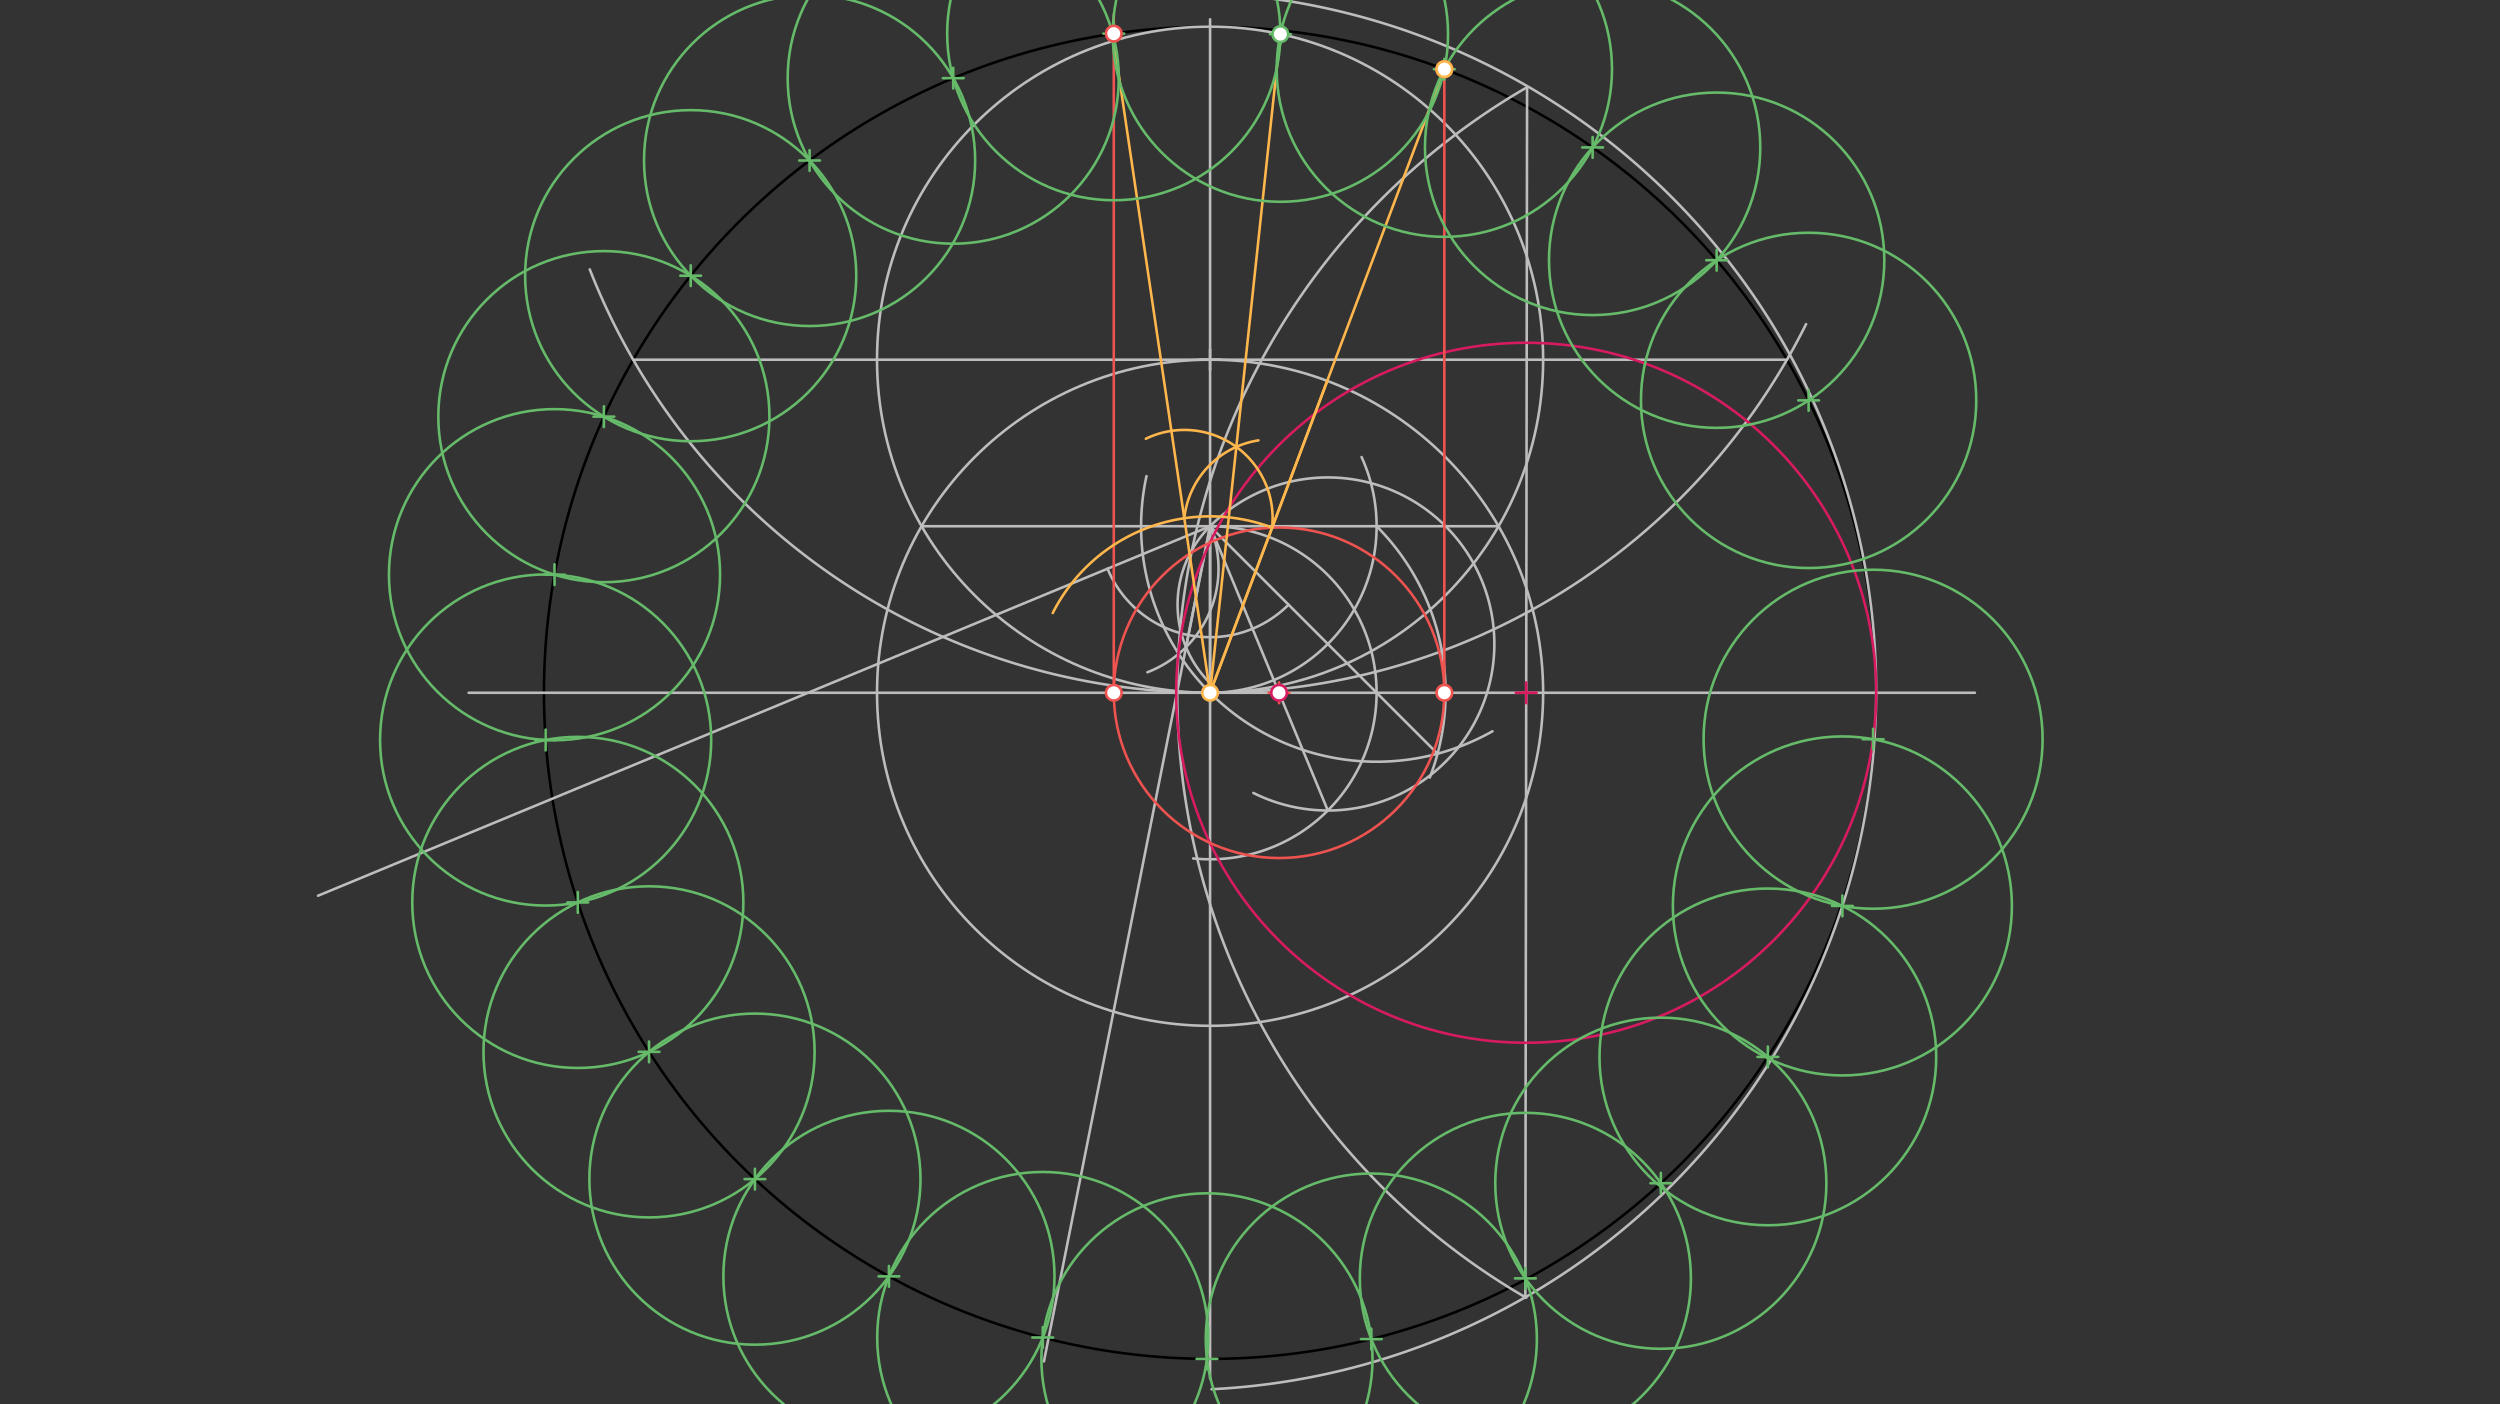 <svg xmlns="http://www.w3.org/2000/svg" class="svg--816" height="100%" preserveAspectRatio="xMidYMid meet" viewBox="0 0 963.78 541.417" width="100%"><rect x="0" y="0" width="963.78" height="541.417" fill="#333333" stroke="none"/><defs><marker id="marker-arrow" markerHeight="16" markerUnits="userSpaceOnUse" markerWidth="24" orient="auto-start-reverse" refX="24" refY="4" viewBox="0 0 24 8"><path d="M 0 0 L 24 4 L 0 8 z" stroke="inherit"></path></marker></defs><g class="aux-layer--949"></g><g class="main-layer--75a"><g class="element--733"><g class="center--a87"><line x1="462.5" y1="267.067" x2="470.5" y2="267.067" stroke="#000000" stroke-width="1" stroke-linecap="round"></line><line x1="466.5" y1="263.067" x2="466.5" y2="271.067" stroke="#000000" stroke-width="1" stroke-linecap="round"></line><circle class="hit--87b" cx="466.5" cy="267.067" r="4" stroke="none" fill="transparent"></circle></g><circle cx="466.5" cy="267.067" fill="none" r="256.798" stroke="#000000" stroke-dasharray="none" stroke-width="1"></circle></g><g class="element--733"><line stroke="#BDBDBD" stroke-dasharray="none" stroke-linecap="round" stroke-width="1" x1="466.5" x2="180.667" y1="267.067" y2="267.067"></line></g><g class="element--733"><line stroke="#BDBDBD" stroke-dasharray="none" stroke-linecap="round" stroke-width="1" x1="466.5" x2="761.333" y1="267.067" y2="267.067"></line></g><g class="element--733"><line stroke="#BDBDBD" stroke-dasharray="none" stroke-linecap="round" stroke-width="1" x1="466.5" x2="466.5" y1="267.067" y2="7.433"></line></g><g class="element--733"><line stroke="#BDBDBD" stroke-dasharray="none" stroke-linecap="round" stroke-width="1" x1="466.5" x2="466.5" y1="267.067" y2="531.433"></line></g><g class="element--733"><path d="M 466.5 267.067 A 256.798 256.798 0 0 1 227.363 103.856" fill="none" stroke="#BDBDBD" stroke-dasharray="none" stroke-linecap="round" stroke-width="1"></path></g><g class="element--733"><path d="M 466.5 267.067 A 256.798 256.798 0 0 0 696.266 124.954" fill="none" stroke="#BDBDBD" stroke-dasharray="none" stroke-linecap="round" stroke-width="1"></path></g><g class="element--733"><line stroke="#BDBDBD" stroke-dasharray="none" stroke-linecap="round" stroke-width="1" x1="244.107" x2="688.893" y1="138.668" y2="138.668"></line></g><g class="element--733"><g class="center--a87"><line x1="462.5" y1="267.067" x2="470.5" y2="267.067" stroke="#BDBDBD" stroke-width="1" stroke-linecap="round"></line><line x1="466.5" y1="263.067" x2="466.5" y2="271.067" stroke="#BDBDBD" stroke-width="1" stroke-linecap="round"></line><circle class="hit--87b" cx="466.5" cy="267.067" r="4" stroke="none" fill="transparent"></circle></g><circle cx="466.5" cy="267.067" fill="none" r="128.399" stroke="#BDBDBD" stroke-dasharray="none" stroke-width="1"></circle></g><g class="element--733"><g class="center--a87"><line x1="462.5" y1="138.668" x2="470.5" y2="138.668" stroke="#BDBDBD" stroke-width="1" stroke-linecap="round"></line><line x1="466.5" y1="134.668" x2="466.5" y2="142.668" stroke="#BDBDBD" stroke-width="1" stroke-linecap="round"></line><circle class="hit--87b" cx="466.5" cy="138.668" r="4" stroke="none" fill="transparent"></circle></g><circle cx="466.5" cy="138.668" fill="none" r="128.399" stroke="#BDBDBD" stroke-dasharray="none" stroke-width="1"></circle></g><g class="element--733"><line stroke="#BDBDBD" stroke-dasharray="none" stroke-linecap="round" stroke-width="1" x1="355.303" x2="577.697" y1="202.867" y2="202.867"></line></g><g class="element--733"><line stroke="#BDBDBD" stroke-dasharray="none" stroke-linecap="round" stroke-width="1" x1="466.5" x2="466.5" y1="202.867" y2="267.067"></line></g><g class="element--733"><path d="M 466.5 267.067 A 64.199 64.199 0 0 0 524.904 176.21" fill="none" stroke="#BDBDBD" stroke-dasharray="none" stroke-linecap="round" stroke-width="1"></path></g><g class="element--733"><path d="M 466.5 267.067 A 90.792 90.792 0 0 1 441.981 183.574" fill="none" stroke="#BDBDBD" stroke-dasharray="none" stroke-linecap="round" stroke-width="1"></path></g><g class="element--733"><path d="M 466.5 267.067 A 90.792 90.792 0 0 0 575.35 281.921" fill="none" stroke="#BDBDBD" stroke-dasharray="none" stroke-linecap="round" stroke-width="1"></path></g><g class="element--733"><path d="M 530.699 202.867 A 90.792 90.792 0 0 1 551.206 299.746" fill="none" stroke="#BDBDBD" stroke-dasharray="none" stroke-linecap="round" stroke-width="1"></path></g><g class="element--733"><line stroke="#BDBDBD" stroke-dasharray="none" stroke-linecap="round" stroke-width="1" x1="466.5" x2="554.198" y1="202.867" y2="290.565"></line></g><g class="element--733"><path d="M 466.5 202.867 A 64.199 64.199 0 1 1 459.983 330.934" fill="none" stroke="#BDBDBD" stroke-dasharray="none" stroke-linecap="round" stroke-width="1"></path></g><g class="element--733"><path d="M 466.5 202.867 A 64.199 64.199 0 1 1 483.202 305.693" fill="none" stroke="#BDBDBD" stroke-dasharray="none" stroke-linecap="round" stroke-width="1"></path></g><g class="element--733"><line stroke="#BDBDBD" stroke-dasharray="none" stroke-linecap="round" stroke-width="1" x1="511.896" x2="466.5" y1="312.462" y2="202.867"></line></g><g class="element--733"><line stroke="#BDBDBD" stroke-dasharray="none" stroke-linecap="round" stroke-width="1" x1="466.5" x2="122.608" y1="202.867" y2="345.312"></line></g><g class="element--733"><path d="M 426.976 219.238 A 42.78 42.78 0 0 0 496.75 233.117" fill="none" stroke="#BDBDBD" stroke-dasharray="none" stroke-linecap="round" stroke-width="1"></path></g><g class="element--733"><path d="M 466.5 202.867 A 42.78 42.78 0 0 1 442.359 259.157" fill="none" stroke="#BDBDBD" stroke-dasharray="none" stroke-linecap="round" stroke-width="1"></path></g><g class="element--733"><path d="M 466.5 202.867 A 42.78 42.78 0 0 0 468.29 265.057" fill="none" stroke="#BDBDBD" stroke-dasharray="none" stroke-linecap="round" stroke-width="1"></path></g><g class="element--733"><line stroke="#BDBDBD" stroke-dasharray="none" stroke-linecap="round" stroke-width="1" x1="466.5" x2="457.226" y1="202.867" y2="249.488"></line></g><g class="element--733"><line stroke="#BDBDBD" stroke-dasharray="none" stroke-linecap="round" stroke-width="1" x1="466.5" x2="402.457" y1="202.867" y2="524.836"></line></g><g class="element--733"><path d="M 723.298 267.067 A 269.444 269.444 0 0 0 467.139 -2.674" fill="none" stroke="#BDBDBD" stroke-dasharray="none" stroke-linecap="round" stroke-width="1"></path></g><g class="element--733"><path d="M 723.298 267.067 A 269.444 269.444 0 0 1 467.075 535.562" fill="none" stroke="#BDBDBD" stroke-dasharray="none" stroke-linecap="round" stroke-width="1"></path></g><g class="element--733"><path d="M 453.854 266.442 A 269.444 269.444 0 0 0 588.369 500.293" fill="none" stroke="#BDBDBD" stroke-dasharray="none" stroke-linecap="round" stroke-width="1"></path></g><g class="element--733"><path d="M 453.854 266.442 A 269.444 269.444 0 0 1 588.707 33.645" fill="none" stroke="#BDBDBD" stroke-dasharray="none" stroke-linecap="round" stroke-width="1"></path></g><g class="element--733"><line stroke="#BDBDBD" stroke-dasharray="none" stroke-linecap="round" stroke-width="1" x1="588.707" x2="588.035" y1="33.645" y2="500.099"></line></g><g class="element--733"><g class="center--a87"><line x1="584.371" y1="267.067" x2="592.371" y2="267.067" stroke="#D81B60" stroke-width="1" stroke-linecap="round"></line><line x1="588.371" y1="263.067" x2="588.371" y2="271.067" stroke="#D81B60" stroke-width="1" stroke-linecap="round"></line><circle class="hit--87b" cx="588.371" cy="267.067" r="4" stroke="none" fill="transparent"></circle></g><circle cx="588.371" cy="267.067" fill="none" r="134.927" stroke="#D81B60" stroke-dasharray="none" stroke-width="1"></circle></g><g class="element--733"><g class="center--a87"><line x1="489.092" y1="267.067" x2="497.092" y2="267.067" stroke="#EF5350" stroke-width="1" stroke-linecap="round"></line><line x1="493.092" y1="263.067" x2="493.092" y2="271.067" stroke="#EF5350" stroke-width="1" stroke-linecap="round"></line><circle class="hit--87b" cx="493.092" cy="267.067" r="4" stroke="none" fill="transparent"></circle></g><circle cx="493.092" cy="267.067" fill="none" r="63.716" stroke="#EF5350" stroke-dasharray="none" stroke-width="1"></circle></g><g class="element--733"><line stroke="#EF5350" stroke-dasharray="none" stroke-linecap="round" stroke-width="1" x1="429.376" x2="429.376" y1="267.067" y2="5.433"></line></g><g class="element--733"><line stroke="#EF5350" stroke-dasharray="none" stroke-linecap="round" stroke-width="1" x1="556.809" x2="556.809" y1="267.067" y2="26.602"></line></g><g class="element--733"><line stroke="#FFB74D" stroke-dasharray="none" stroke-linecap="round" stroke-width="1" x1="556.809" x2="466.5" y1="26.673" y2="267.067"></line></g><g class="element--733"><line stroke="#FFB74D" stroke-dasharray="none" stroke-linecap="round" stroke-width="1" x1="429.376" x2="466.5" y1="15.753" y2="267.067"></line></g><g class="element--733"><line stroke="#FFB74D" stroke-dasharray="none" stroke-linecap="round" stroke-width="1" x1="466.5" x2="511.654" y1="267.067" y2="146.87"></line></g><g class="element--733"><path d="M 490.415 203.407 A 68.004 68.004 0 0 0 405.847 236.314" fill="none" stroke="#FFB74D" stroke-dasharray="none" stroke-linecap="round" stroke-width="1"></path></g><g class="element--733"><path d="M 490.415 203.407 A 34.045 34.045 0 0 0 441.747 169.14" fill="none" stroke="#FFB74D" stroke-dasharray="none" stroke-linecap="round" stroke-width="1"></path></g><g class="element--733"><path d="M 456.562 199.793 A 34.045 34.045 0 0 1 485.138 169.773" fill="none" stroke="#FFB74D" stroke-dasharray="none" stroke-linecap="round" stroke-width="1"></path></g><g class="element--733"><line stroke="#FFB74D" stroke-dasharray="none" stroke-linecap="round" stroke-width="1" x1="466.5" x2="493.759" y1="267.067" y2="11.72"></line></g><g class="element--733"><g class="center--a87"><line x1="489.605" y1="13.163" x2="497.605" y2="13.163" stroke="#66BB6A" stroke-width="1" stroke-linecap="round"></line><line x1="493.605" y1="9.163" x2="493.605" y2="17.163" stroke="#66BB6A" stroke-width="1" stroke-linecap="round"></line><circle class="hit--87b" cx="493.605" cy="13.163" r="4" stroke="none" fill="transparent"></circle></g><circle cx="493.605" cy="13.163" fill="none" r="64.632" stroke="#66BB6A" stroke-dasharray="none" stroke-width="1"></circle></g><g class="element--733"><g class="center--a87"><line x1="552.809" y1="26.673" x2="560.809" y2="26.673" stroke="#66BB6A" stroke-width="1" stroke-linecap="round"></line><line x1="556.809" y1="22.673" x2="556.809" y2="30.673" stroke="#66BB6A" stroke-width="1" stroke-linecap="round"></line><circle class="hit--87b" cx="556.809" cy="26.673" r="4" stroke="none" fill="transparent"></circle></g><circle cx="556.809" cy="26.673" fill="none" r="64.632" stroke="#66BB6A" stroke-dasharray="none" stroke-width="1"></circle></g><g class="element--733"><g class="center--a87"><line x1="609.971" y1="56.835" x2="617.971" y2="56.835" stroke="#66BB6A" stroke-width="1" stroke-linecap="round"></line><line x1="613.971" y1="52.835" x2="613.971" y2="60.835" stroke="#66BB6A" stroke-width="1" stroke-linecap="round"></line><circle class="hit--87b" cx="613.971" cy="56.835" r="4" stroke="none" fill="transparent"></circle></g><circle cx="613.971" cy="56.835" fill="none" r="64.632" stroke="#66BB6A" stroke-dasharray="none" stroke-width="1"></circle></g><g class="element--733"><g class="center--a87"><line x1="657.791" y1="100.314" x2="665.791" y2="100.314" stroke="#66BB6A" stroke-width="1" stroke-linecap="round"></line><line x1="661.791" y1="96.314" x2="661.791" y2="104.314" stroke="#66BB6A" stroke-width="1" stroke-linecap="round"></line><circle class="hit--87b" cx="661.791" cy="100.314" r="4" stroke="none" fill="transparent"></circle></g><circle cx="661.791" cy="100.314" fill="none" r="64.632" stroke="#66BB6A" stroke-dasharray="none" stroke-width="1"></circle></g><g class="element--733"><g class="center--a87"><line x1="693.241" y1="154.357" x2="701.241" y2="154.357" stroke="#66BB6A" stroke-width="1" stroke-linecap="round"></line><line x1="697.241" y1="150.357" x2="697.241" y2="158.357" stroke="#66BB6A" stroke-width="1" stroke-linecap="round"></line><circle class="hit--87b" cx="697.241" cy="154.357" r="4" stroke="none" fill="transparent"></circle></g><circle cx="697.241" cy="154.357" fill="none" r="64.632" stroke="#66BB6A" stroke-dasharray="none" stroke-width="1"></circle></g><g class="element--733"><g class="center--a87"><line x1="425.376" y1="12.967" x2="433.376" y2="12.967" stroke="#66BB6A" stroke-width="1" stroke-linecap="round"></line><line x1="429.376" y1="8.967" x2="429.376" y2="16.967" stroke="#66BB6A" stroke-width="1" stroke-linecap="round"></line><circle class="hit--87b" cx="429.376" cy="12.967" r="4" stroke="none" fill="transparent"></circle></g><circle cx="429.376" cy="12.967" fill="none" r="64.229" stroke="#66BB6A" stroke-dasharray="none" stroke-width="1"></circle></g><g class="element--733"><g class="center--a87"><line x1="363.482" y1="30.127" x2="371.482" y2="30.127" stroke="#66BB6A" stroke-width="1" stroke-linecap="round"></line><line x1="367.482" y1="26.127" x2="367.482" y2="34.127" stroke="#66BB6A" stroke-width="1" stroke-linecap="round"></line><circle class="hit--87b" cx="367.482" cy="30.127" r="4" stroke="none" fill="transparent"></circle></g><circle cx="367.482" cy="30.127" fill="none" r="63.825" stroke="#66BB6A" stroke-dasharray="none" stroke-width="1"></circle></g><g class="element--733"><g class="center--a87"><line x1="308.107" y1="61.865" x2="316.107" y2="61.865" stroke="#66BB6A" stroke-width="1" stroke-linecap="round"></line><line x1="312.107" y1="57.865" x2="312.107" y2="65.865" stroke="#66BB6A" stroke-width="1" stroke-linecap="round"></line><circle class="hit--87b" cx="312.107" cy="61.865" r="4" stroke="none" fill="transparent"></circle></g><circle cx="312.107" cy="61.865" fill="none" r="63.825" stroke="#66BB6A" stroke-dasharray="none" stroke-width="1"></circle></g><g class="element--733"><g class="center--a87"><line x1="262.27" y1="106.279" x2="270.27" y2="106.279" stroke="#66BB6A" stroke-width="1" stroke-linecap="round"></line><line x1="266.27" y1="102.279" x2="266.27" y2="110.279" stroke="#66BB6A" stroke-width="1" stroke-linecap="round"></line><circle class="hit--87b" cx="266.27" cy="106.279" r="4" stroke="none" fill="transparent"></circle></g><circle cx="266.27" cy="106.279" fill="none" r="63.825" stroke="#66BB6A" stroke-dasharray="none" stroke-width="1"></circle></g><g class="element--733"><g class="center--a87"><line x1="228.801" y1="160.625" x2="236.801" y2="160.625" stroke="#66BB6A" stroke-width="1" stroke-linecap="round"></line><line x1="232.801" y1="156.625" x2="232.801" y2="164.625" stroke="#66BB6A" stroke-width="1" stroke-linecap="round"></line><circle class="hit--87b" cx="232.801" cy="160.625" r="4" stroke="none" fill="transparent"></circle></g><circle cx="232.801" cy="160.625" fill="none" r="63.825" stroke="#66BB6A" stroke-dasharray="none" stroke-width="1"></circle></g><g class="element--733"><g class="center--a87"><line x1="209.769" y1="221.546" x2="217.769" y2="221.546" stroke="#66BB6A" stroke-width="1" stroke-linecap="round"></line><line x1="213.769" y1="217.546" x2="213.769" y2="225.546" stroke="#66BB6A" stroke-width="1" stroke-linecap="round"></line><circle class="hit--87b" cx="213.769" cy="221.546" r="4" stroke="none" fill="transparent"></circle></g><circle cx="213.769" cy="221.546" fill="none" r="63.825" stroke="#66BB6A" stroke-dasharray="none" stroke-width="1"></circle></g><g class="element--733"><g class="center--a87"><line x1="206.349" y1="285.28" x2="214.349" y2="285.28" stroke="#66BB6A" stroke-width="1" stroke-linecap="round"></line><line x1="210.349" y1="281.28" x2="210.349" y2="289.28" stroke="#66BB6A" stroke-width="1" stroke-linecap="round"></line><circle class="hit--87b" cx="210.349" cy="285.28" r="4" stroke="none" fill="transparent"></circle></g><circle cx="210.349" cy="285.28" fill="none" r="63.825" stroke="#66BB6A" stroke-dasharray="none" stroke-width="1"></circle></g><g class="element--733"><g class="center--a87"><line x1="218.752" y1="347.888" x2="226.752" y2="347.888" stroke="#66BB6A" stroke-width="1" stroke-linecap="round"></line><line x1="222.752" y1="343.888" x2="222.752" y2="351.888" stroke="#66BB6A" stroke-width="1" stroke-linecap="round"></line><circle class="hit--87b" cx="222.752" cy="347.888" r="4" stroke="none" fill="transparent"></circle></g><circle cx="222.752" cy="347.888" fill="none" r="63.825" stroke="#66BB6A" stroke-dasharray="none" stroke-width="1"></circle></g><g class="element--733"><g class="center--a87"><line x1="246.213" y1="405.504" x2="254.213" y2="405.504" stroke="#66BB6A" stroke-width="1" stroke-linecap="round"></line><line x1="250.213" y1="401.504" x2="250.213" y2="409.504" stroke="#66BB6A" stroke-width="1" stroke-linecap="round"></line><circle class="hit--87b" cx="250.213" cy="405.504" r="4" stroke="none" fill="transparent"></circle></g><circle cx="250.213" cy="405.504" fill="none" r="63.825" stroke="#66BB6A" stroke-dasharray="none" stroke-width="1"></circle></g><g class="element--733"><g class="center--a87"><line x1="287.034" y1="454.568" x2="295.034" y2="454.568" stroke="#66BB6A" stroke-width="1" stroke-linecap="round"></line><line x1="291.034" y1="450.568" x2="291.034" y2="458.568" stroke="#66BB6A" stroke-width="1" stroke-linecap="round"></line><circle class="hit--87b" cx="291.034" cy="454.568" r="4" stroke="none" fill="transparent"></circle></g><circle cx="291.034" cy="454.568" fill="none" r="63.825" stroke="#66BB6A" stroke-dasharray="none" stroke-width="1"></circle></g><g class="element--733"><g class="center--a87"><line x1="338.694" y1="492.049" x2="346.694" y2="492.049" stroke="#66BB6A" stroke-width="1" stroke-linecap="round"></line><line x1="342.694" y1="488.049" x2="342.694" y2="496.049" stroke="#66BB6A" stroke-width="1" stroke-linecap="round"></line><circle class="hit--87b" cx="342.694" cy="492.049" r="4" stroke="none" fill="transparent"></circle></g><circle cx="342.694" cy="492.049" fill="none" r="63.825" stroke="#66BB6A" stroke-dasharray="none" stroke-width="1"></circle></g><g class="element--733"><g class="center--a87"><line x1="398.002" y1="515.633" x2="406.002" y2="515.633" stroke="#66BB6A" stroke-width="1" stroke-linecap="round"></line><line x1="402.002" y1="511.633" x2="402.002" y2="519.633" stroke="#66BB6A" stroke-width="1" stroke-linecap="round"></line><circle class="hit--87b" cx="402.002" cy="515.633" r="4" stroke="none" fill="transparent"></circle></g><circle cx="402.002" cy="515.633" fill="none" r="63.825" stroke="#66BB6A" stroke-dasharray="none" stroke-width="1"></circle></g><g class="element--733"><g class="center--a87"><line x1="461.295" y1="523.861" x2="469.295" y2="523.861" stroke="#66BB6A" stroke-width="1" stroke-linecap="round"></line><line x1="465.295" y1="519.861" x2="465.295" y2="527.861" stroke="#66BB6A" stroke-width="1" stroke-linecap="round"></line><circle class="hit--87b" cx="465.295" cy="523.861" r="4" stroke="none" fill="transparent"></circle></g><circle cx="465.295" cy="523.861" fill="none" r="63.825" stroke="#66BB6A" stroke-dasharray="none" stroke-width="1"></circle></g><g class="element--733"><g class="center--a87"><line x1="524.661" y1="516.227" x2="532.661" y2="516.227" stroke="#66BB6A" stroke-width="1" stroke-linecap="round"></line><line x1="528.661" y1="512.227" x2="528.661" y2="520.227" stroke="#66BB6A" stroke-width="1" stroke-linecap="round"></line><circle class="hit--87b" cx="528.661" cy="516.227" r="4" stroke="none" fill="transparent"></circle></g><circle cx="528.661" cy="516.227" fill="none" r="63.825" stroke="#66BB6A" stroke-dasharray="none" stroke-width="1"></circle></g><g class="element--733"><g class="center--a87"><line x1="584.046" y1="492.836" x2="592.046" y2="492.836" stroke="#66BB6A" stroke-width="1" stroke-linecap="round"></line><line x1="588.046" y1="488.836" x2="588.046" y2="496.836" stroke="#66BB6A" stroke-width="1" stroke-linecap="round"></line><circle class="hit--87b" cx="588.046" cy="492.836" r="4" stroke="none" fill="transparent"></circle></g><circle cx="588.046" cy="492.836" fill="none" r="63.825" stroke="#66BB6A" stroke-dasharray="none" stroke-width="1"></circle></g><g class="element--733"><g class="center--a87"><line x1="636.268" y1="456.142" x2="644.268" y2="456.142" stroke="#66BB6A" stroke-width="1" stroke-linecap="round"></line><line x1="640.268" y1="452.142" x2="640.268" y2="460.142" stroke="#66BB6A" stroke-width="1" stroke-linecap="round"></line><circle class="hit--87b" cx="640.268" cy="456.142" r="4" stroke="none" fill="transparent"></circle></g><circle cx="640.268" cy="456.142" fill="none" r="63.825" stroke="#66BB6A" stroke-dasharray="none" stroke-width="1"></circle></g><g class="element--733"><g class="center--a87"><line x1="677.53" y1="407.448" x2="685.53" y2="407.448" stroke="#66BB6A" stroke-width="1" stroke-linecap="round"></line><line x1="681.53" y1="403.448" x2="681.53" y2="411.448" stroke="#66BB6A" stroke-width="1" stroke-linecap="round"></line><circle class="hit--87b" cx="681.53" cy="407.448" r="4" stroke="none" fill="transparent"></circle></g><circle cx="681.53" cy="407.448" fill="none" r="64.905" stroke="#66BB6A" stroke-dasharray="none" stroke-width="1"></circle></g><g class="element--733"><g class="center--a87"><line x1="706.259" y1="349.248" x2="714.259" y2="349.248" stroke="#66BB6A" stroke-width="1" stroke-linecap="round"></line><line x1="710.259" y1="345.248" x2="710.259" y2="353.248" stroke="#66BB6A" stroke-width="1" stroke-linecap="round"></line><circle class="hit--87b" cx="710.259" cy="349.248" r="4" stroke="none" fill="transparent"></circle></g><circle cx="710.259" cy="349.248" fill="none" r="65.348" stroke="#66BB6A" stroke-dasharray="none" stroke-width="1"></circle></g><g class="element--733"><g class="center--a87"><line x1="718.103" y1="284.982" x2="726.103" y2="284.982" stroke="#66BB6A" stroke-width="1" stroke-linecap="round"></line><line x1="722.103" y1="280.982" x2="722.103" y2="288.982" stroke="#66BB6A" stroke-width="1" stroke-linecap="round"></line><circle class="hit--87b" cx="722.103" cy="284.982" r="4" stroke="none" fill="transparent"></circle></g><circle cx="722.103" cy="284.982" fill="none" r="65.348" stroke="#66BB6A" stroke-dasharray="none" stroke-width="1"></circle></g><g class="element--733"><circle cx="493.092" cy="267.067" r="3" stroke="#D81B60" stroke-width="1" fill="#ffffff"></circle>}</g><g class="element--733"><circle cx="556.809" cy="267.067" r="3" stroke="#EF5350" stroke-width="1" fill="#ffffff"></circle>}</g><g class="element--733"><circle cx="429.376" cy="267.067" r="3" stroke="#EF5350" stroke-width="1" fill="#ffffff"></circle>}</g><g class="element--733"><circle cx="429.376" cy="12.967" r="3" stroke="#EF5350" stroke-width="1" fill="#ffffff"></circle>}</g><g class="element--733"><circle cx="556.809" cy="26.673" r="3" stroke="#EF5350" stroke-width="1" fill="#ffffff"></circle>}</g><g class="element--733"><circle cx="556.809" cy="26.673" r="3" stroke="#FFB74D" stroke-width="1" fill="#ffffff"></circle>}</g><g class="element--733"><circle cx="466.5" cy="267.067" r="3" stroke="#FFB74D" stroke-width="1" fill="#ffffff"></circle>}</g><g class="element--733"><circle cx="493.605" cy="13.163" r="3" stroke="#66BB6A" stroke-width="1" fill="#ffffff"></circle>}</g></g><g class="snaps-layer--ac6"></g><g class="temp-layer--52d"></g></svg>